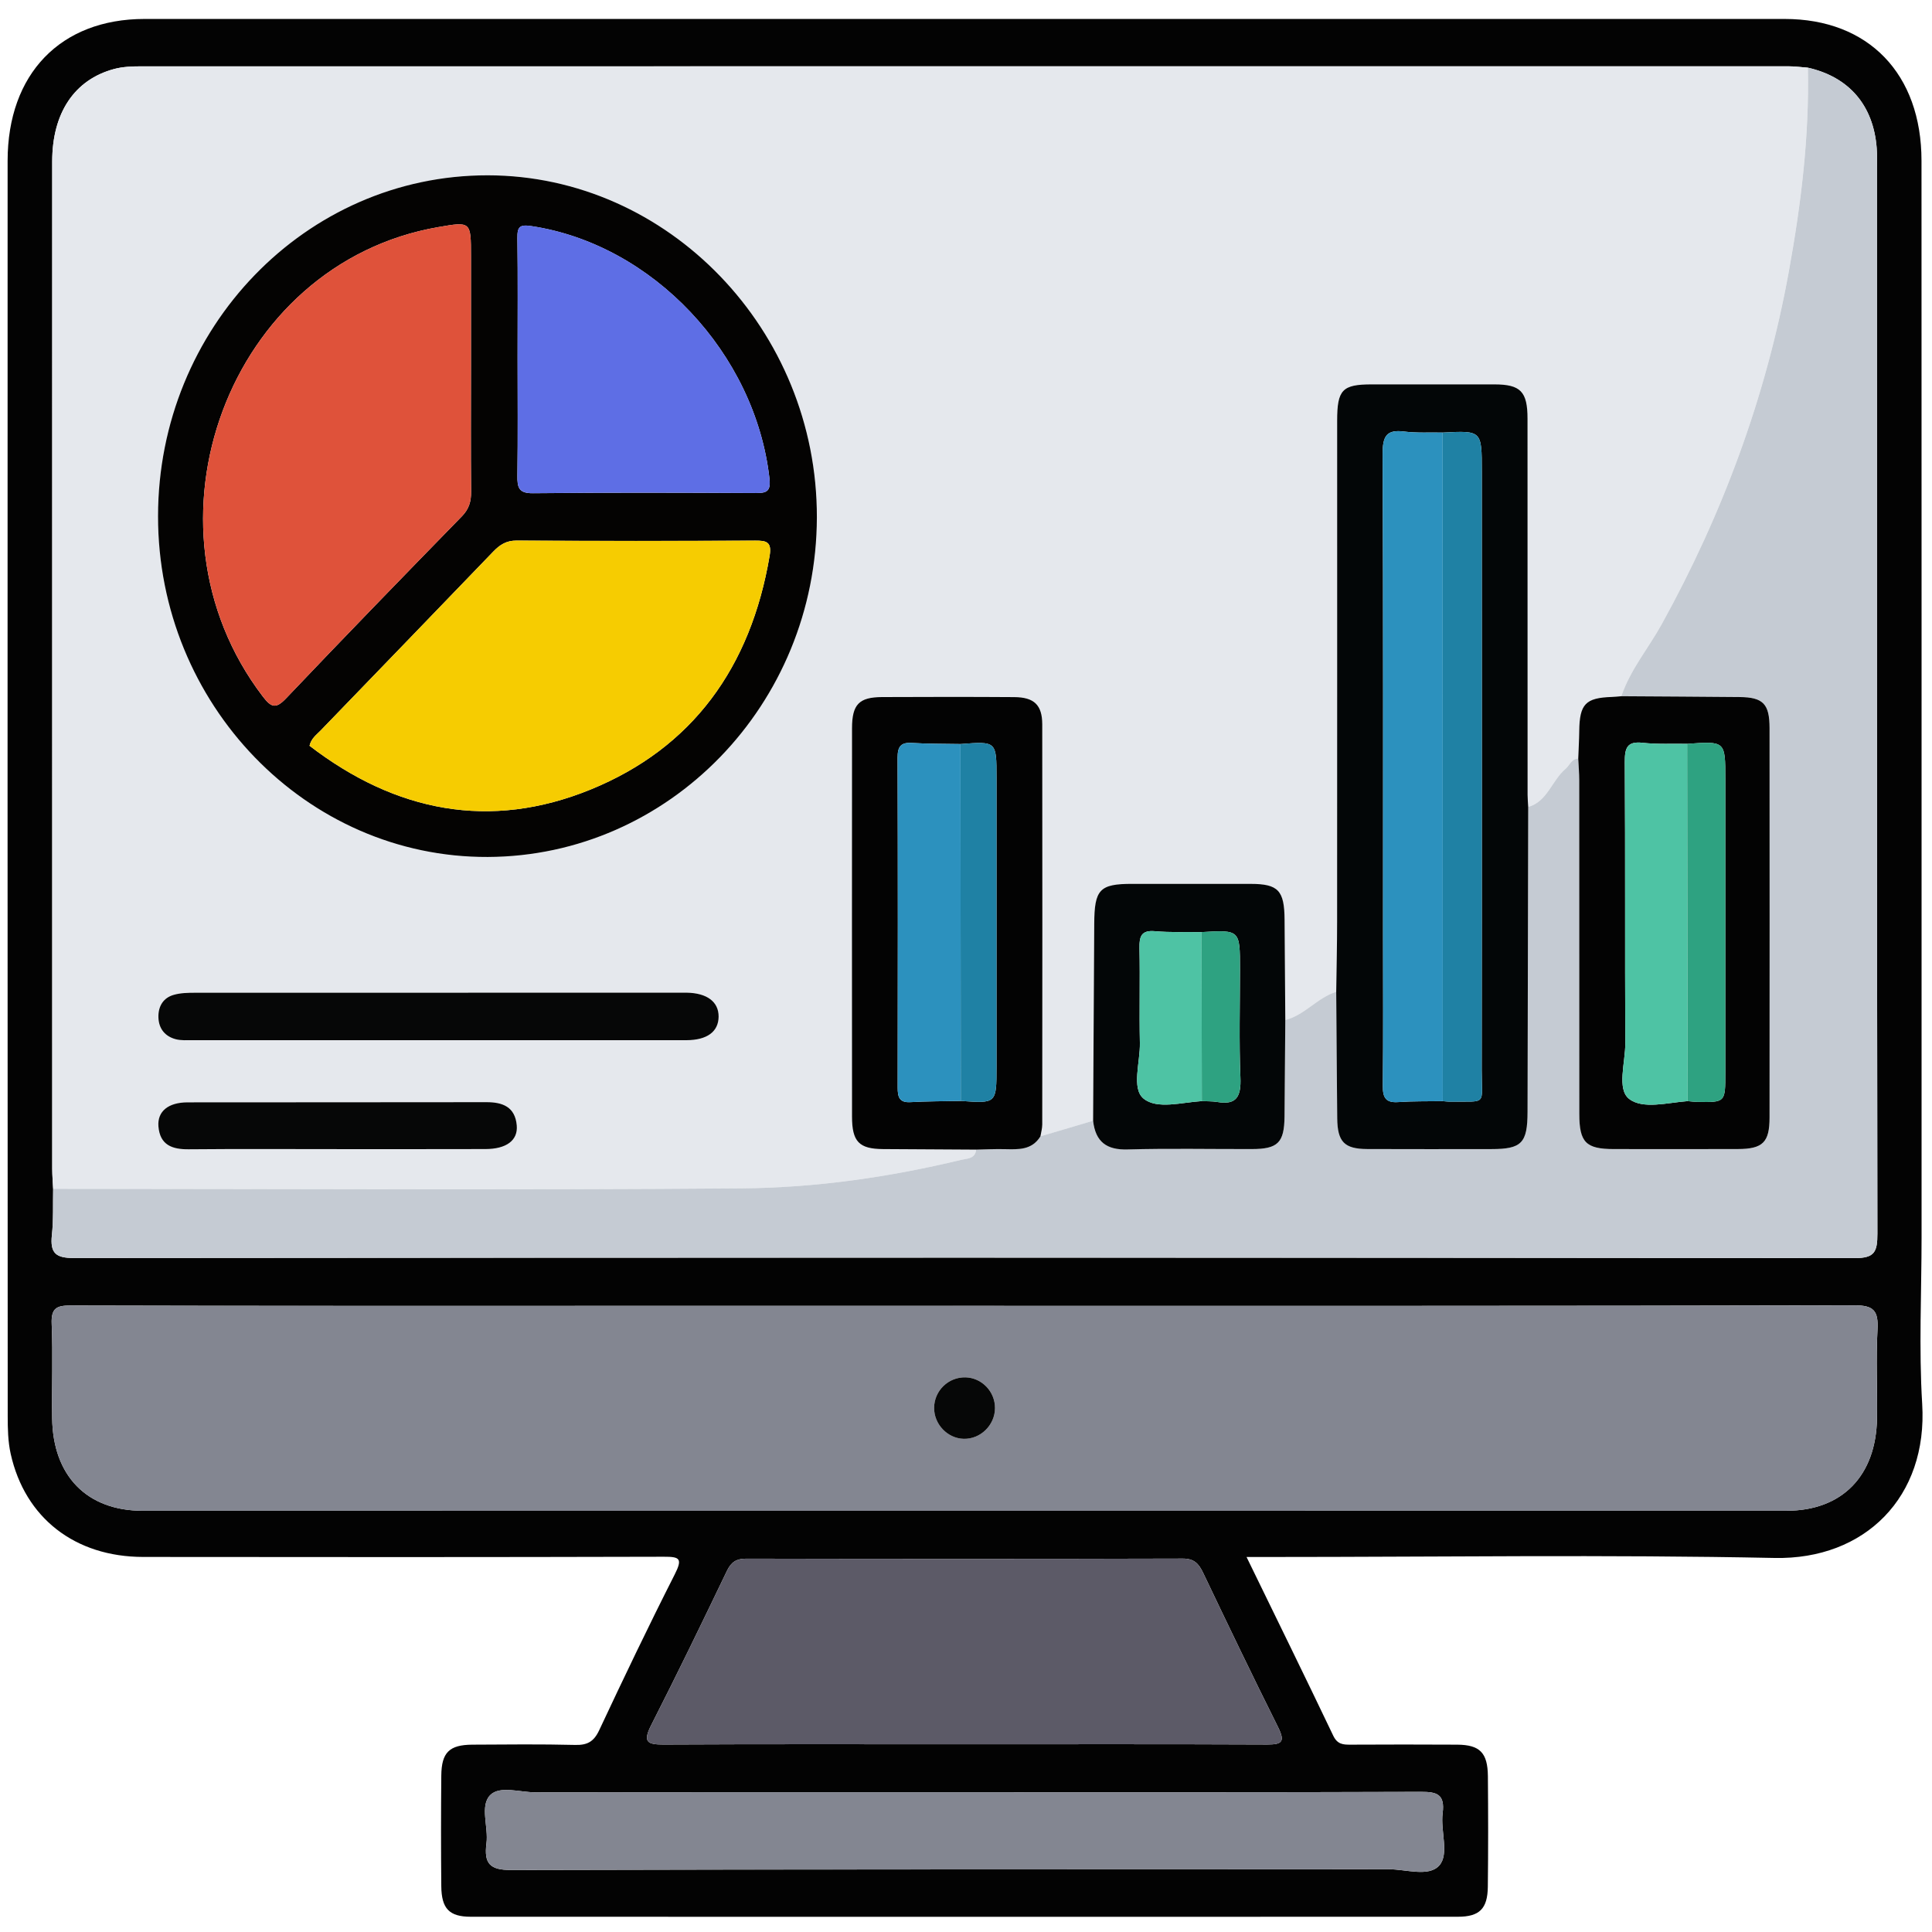 <?xml version="1.0" encoding="UTF-8"?>
<svg xmlns="http://www.w3.org/2000/svg" xmlns:xlink="http://www.w3.org/1999/xlink" version="1.1" id="Layer_1" x="0px" y="0px" width="85px" height="85px" viewBox="0 0 85 85" xml:space="preserve">
<path fill-rule="evenodd" clip-rule="evenodd" fill="#030303" d="M54.843,68.502c1.323,2.716,2.583,5.281,3.815,7.863  c0.182,0.378,0.429,0.395,0.754,0.393c1.567-0.007,3.136-0.01,4.703,0c0.991,0.008,1.336,0.355,1.346,1.385  c0.014,1.622,0.017,3.244-0.003,4.867c-0.011,0.968-0.367,1.319-1.317,1.319c-14.476,0.004-28.954,0.004-43.431,0  c-0.943-0.001-1.285-0.354-1.295-1.341c-0.016-1.622-0.015-3.244,0-4.866c0.01-1.023,0.352-1.356,1.364-1.364  c1.511-0.009,3.022-0.025,4.531,0.012c0.522,0.012,0.813-0.138,1.05-0.643c1.079-2.301,2.175-4.593,3.324-6.857  c0.356-0.702,0.222-0.782-0.474-0.78c-7.638,0.02-15.275,0.019-22.913,0.009c-3-0.004-5.2-1.717-5.827-4.536  c-0.12-0.538-0.131-1.11-0.131-1.668C0.332,43.889,0.331,25.483,0.335,7.078c0-3.831,2.334-6.243,6.021-6.244  c24.054-0.001,48.106-0.001,72.161,0c3.687,0,6.021,2.411,6.021,6.242c0.005,15.782,0.003,31.563,0.003,47.344  c0,2.447-0.123,4.902,0.027,7.339c0.254,4.099-2.516,6.868-6.5,6.785c-7.379-0.152-14.762-0.043-22.144-0.043  C55.617,68.502,55.311,68.502,54.843,68.502z M2.338,52.305c-0.015,0.677,0.018,1.358-0.055,2.029  c-0.087,0.804,0.174,1.015,0.963,1.014c26.12-0.024,52.239-0.025,78.36,0.004c0.867,0,0.993-0.271,0.991-1.081  c-0.024-15.626-0.018-31.252-0.019-46.878c0-0.295,0.012-0.591-0.012-0.884c-0.146-1.877-1.217-3.121-3.028-3.531  c-0.283-0.021-0.567-0.061-0.85-0.061C54.529,2.915,30.37,2.915,6.211,2.919c-0.396,0-0.805,0.014-1.184,0.115  c-1.752,0.467-2.729,1.935-2.73,4.07C2.295,21.877,2.296,36.651,2.298,51.425C2.298,51.718,2.324,52.011,2.338,52.305z   M42.434,57.452c-5.187,0-10.373,0-15.559,0c-7.922,0-15.844,0.006-23.766-0.015c-0.601-0.001-0.865,0.098-0.835,0.808  c0.059,1.384,0.001,2.771,0.021,4.159c0.036,2.531,1.531,4.063,3.983,4.063c24.108,0.003,48.214,0.003,72.323-0.001  c2.445,0,3.941-1.536,3.979-4.07c0.02-1.298-0.049-2.599,0.022-3.891c0.047-0.843-0.17-1.078-1.015-1.076  C68.536,57.461,55.484,57.452,42.434,57.452z M42.344,76.741c4.469,0,8.938-0.01,13.409,0.01c0.655,0.003,0.796-0.124,0.474-0.768  c-1.122-2.249-2.211-4.517-3.295-6.786c-0.193-0.404-0.397-0.626-0.89-0.625c-6.405,0.018-12.81,0.016-19.216,0.003  c-0.431,0-0.657,0.148-0.849,0.548c-1.089,2.268-2.185,4.531-3.325,6.771c-0.379,0.744-0.18,0.862,0.541,0.858  C33.577,76.73,37.96,76.741,42.344,76.741z M42.43,78.849c-6.295,0-12.591-0.004-18.886,0.005c-0.677,0.001-1.559-0.303-1.979,0.125  c-0.461,0.471-0.069,1.401-0.163,2.122c-0.115,0.886,0.15,1.174,1.076,1.171c12.875-0.036,25.751-0.021,38.626-0.032  c0.758-0.001,1.749,0.349,2.213-0.162c0.455-0.501,0.051-1.522,0.153-2.303c0.109-0.844-0.26-0.943-0.958-0.941  C55.818,78.858,49.124,78.849,42.43,78.849z"></path>
<path fill-rule="evenodd" clip-rule="evenodd" fill="#E5E8ED" d="M2.338,52.305c-0.014-0.294-0.04-0.587-0.04-0.88  C2.296,36.651,2.295,21.877,2.297,7.104c0-2.135,0.978-3.603,2.73-4.07c0.379-0.101,0.789-0.115,1.184-0.115  C30.37,2.915,54.529,2.915,78.688,2.917c0.282,0,0.566,0.039,0.85,0.061c0.067,3.03-0.301,6.014-0.841,8.983  c-0.999,5.5-2.907,10.644-5.587,15.498c-0.586,1.062-1.382,1.998-1.78,3.172c-0.139,0.011-0.278,0.027-0.418,0.031  c-1.155,0.038-1.417,0.315-1.431,1.501c-0.005,0.404-0.029,0.808-0.044,1.212c-0.304,0.004-0.38,0.297-0.564,0.455  c-0.599,0.508-0.793,1.435-1.638,1.672c-0.01-0.176-0.027-0.353-0.027-0.529c-0.002-5.516,0-11.032-0.003-16.548  c0-1.202-0.305-1.513-1.461-1.515c-1.796-0.003-3.591-0.002-5.387,0c-1.304,0.001-1.527,0.233-1.528,1.6  c-0.001,7.345,0.003,14.689-0.002,22.034c0,1.031-0.025,2.062-0.039,3.094c-0.828,0.255-1.39,1.026-2.24,1.242  c-0.01-1.474-0.022-2.948-0.032-4.421c-0.009-1.283-0.276-1.571-1.491-1.573c-1.737-0.003-3.474-0.001-5.212-0.001  c-1.438,0.001-1.664,0.244-1.671,1.762c-0.015,2.887-0.033,5.775-0.05,8.664c-0.773,0.228-1.545,0.456-2.316,0.685  c0.027-0.173,0.079-0.348,0.079-0.521c0.004-5.869,0.008-11.74,0-17.609c-0.002-0.852-0.359-1.192-1.231-1.197  c-1.938-0.013-3.875-0.011-5.813-0.002c-1.019,0.005-1.325,0.323-1.326,1.375c-0.004,5.692-0.003,11.386,0,17.078  c0,1.107,0.308,1.425,1.359,1.434c1.367,0.012,2.735,0.017,4.101,0.024c-0.039,0.415-0.408,0.393-0.646,0.449  c-3.177,0.766-6.413,1.23-9.66,1.257C22.539,52.364,12.438,52.308,2.338,52.305z M6.953,22.713  c-0.005,8.272,6.525,15.021,14.505,14.991c7.983-0.03,14.464-6.715,14.482-14.939c0.019-8.235-6.535-15.045-14.484-15.051  C13.455,7.707,6.958,14.427,6.953,22.713z M19.258,45.765c3.647,0,7.295,0.002,10.943-0.001c0.908-0.002,1.41-0.375,1.415-1.034  c0.005-0.654-0.51-1.042-1.406-1.056c-0.086-0.001-0.171,0-0.257,0c-7.125,0-14.25-0.001-21.374,0.003  c-0.31,0-0.632,0.007-0.927,0.09c-0.468,0.129-0.697,0.504-0.682,0.997c0.015,0.499,0.296,0.83,0.75,0.954  c0.242,0.066,0.509,0.044,0.765,0.046C12.076,45.766,15.667,45.765,19.258,45.765z M14.869,50.557c2.162,0,4.325,0.003,6.487-0.002  c0.916-0.001,1.438-0.377,1.378-1.041c-0.073-0.821-0.627-1.023-1.335-1.022c-4.382,0.009-8.763,0.001-13.146,0.008  c-0.851,0.002-1.335,0.395-1.284,1.055c0.065,0.831,0.614,1.015,1.326,1.01C10.486,50.544,12.677,50.557,14.869,50.557z"></path>
<path fill-rule="evenodd" clip-rule="evenodd" fill="#838691" d="M42.434,57.452c13.05,0,26.102,0.009,39.153-0.022  c0.845-0.002,1.062,0.233,1.015,1.076c-0.071,1.292-0.003,2.593-0.022,3.891c-0.037,2.534-1.533,4.07-3.979,4.07  c-24.108,0.004-48.215,0.004-72.323,0.001c-2.452-0.001-3.947-1.532-3.983-4.063c-0.02-1.388,0.038-2.775-0.021-4.159  c-0.029-0.71,0.235-0.809,0.835-0.808c7.922,0.021,15.844,0.015,23.766,0.015C32.061,57.452,37.248,57.452,42.434,57.452z   M43.776,61.949c0.002-0.725-0.575-1.329-1.292-1.352c-0.756-0.021-1.383,0.586-1.387,1.343c-0.003,0.72,0.583,1.337,1.292,1.361  C43.135,63.326,43.773,62.703,43.776,61.949z"></path>
<path fill-rule="evenodd" clip-rule="evenodd" fill="#C5CBD3" d="M67.235,35.502c0.845-0.238,1.039-1.165,1.638-1.672  c0.185-0.157,0.261-0.45,0.564-0.455c0.016,0.322,0.044,0.645,0.044,0.966c0.003,4.889,0.001,9.777,0.003,14.666  c0.001,1.253,0.29,1.544,1.515,1.546c1.82,0.003,3.641,0.004,5.462-0.001c1.094-0.004,1.392-0.293,1.393-1.383  c0.004-5.712,0.004-11.425,0-17.139c-0.001-1.066-0.284-1.353-1.319-1.364c-1.735-0.017-3.47-0.024-5.204-0.036  c0.398-1.174,1.194-2.11,1.78-3.172c2.68-4.854,4.588-9.999,5.587-15.498c0.54-2.969,0.908-5.954,0.841-8.983  c1.812,0.41,2.882,1.653,3.028,3.531c0.023,0.293,0.012,0.589,0.012,0.884c0.001,15.626-0.006,31.251,0.019,46.878  c0.002,0.81-0.124,1.081-0.991,1.081c-26.121-0.029-52.24-0.028-78.36-0.004c-0.789,0.001-1.05-0.21-0.963-1.014  c0.073-0.671,0.041-1.353,0.055-2.029c10.101,0.003,20.201,0.06,30.301-0.021c3.247-0.026,6.482-0.491,9.66-1.257  c0.238-0.057,0.607-0.034,0.646-0.449c0.42-0.008,0.838-0.031,1.258-0.021c0.594,0.012,1.19,0.055,1.572-0.562  c0.771-0.229,1.543-0.457,2.316-0.685c0.105,0.929,0.597,1.284,1.509,1.259c1.823-0.051,3.646-0.013,5.471-0.017  c1.151-0.002,1.43-0.277,1.442-1.43c0.015-1.415,0.023-2.828,0.034-4.243c0.851-0.216,1.412-0.987,2.24-1.242  c0.015,1.852,0.025,3.703,0.044,5.555c0.01,1.044,0.312,1.355,1.326,1.359c1.819,0.007,3.639,0.004,5.458,0.002  c1.333-0.001,1.587-0.264,1.59-1.641C67.216,44.443,67.225,39.973,67.235,35.502z"></path>
<path fill-rule="evenodd" clip-rule="evenodd" fill="#5C5A67" d="M42.344,76.741c-4.384,0-8.768-0.011-13.151,0.011  c-0.721,0.004-0.919-0.114-0.541-0.858c1.14-2.239,2.236-4.503,3.325-6.771c0.192-0.399,0.418-0.548,0.849-0.548  c6.406,0.013,12.811,0.015,19.216-0.003c0.492-0.001,0.696,0.221,0.89,0.625c1.084,2.27,2.173,4.537,3.295,6.786  c0.322,0.644,0.182,0.771-0.474,0.768C51.282,76.731,46.813,76.741,42.344,76.741z"></path>
<path fill-rule="evenodd" clip-rule="evenodd" fill="#838691" d="M42.43,78.849c6.694,0,13.388,0.01,20.083-0.016  c0.698-0.002,1.067,0.098,0.958,0.941c-0.103,0.78,0.302,1.802-0.153,2.303c-0.464,0.511-1.455,0.161-2.213,0.162  c-12.875,0.012-25.751-0.004-38.626,0.032c-0.926,0.003-1.191-0.285-1.076-1.171c0.094-0.721-0.299-1.651,0.163-2.122  c0.421-0.428,1.303-0.124,1.979-0.125C29.839,78.845,36.135,78.849,42.43,78.849z"></path>
<path fill-rule="evenodd" clip-rule="evenodd" fill="#040302" d="M6.953,22.713c0.004-8.286,6.501-15.006,14.502-15  c7.95,0.006,14.503,6.816,14.484,15.051c-0.018,8.224-6.499,14.909-14.482,14.939C13.479,37.733,6.948,30.985,6.953,22.713z   M20.72,16.139c0-1.622,0-3.244,0-4.866c0-1.53,0-1.53-1.439-1.281c-9.217,1.597-13.501,13.077-7.718,20.652  c0.369,0.482,0.571,0.557,1.021,0.083c2.558-2.691,5.144-5.354,7.735-8.009c0.315-0.323,0.412-0.654,0.407-1.093  C20.709,19.796,20.72,17.967,20.72,16.139z M13.618,32.811c3.787,2.908,7.939,3.732,12.367,1.924  c4.482-1.829,7.047-5.377,7.876-10.287c0.103-0.612-0.147-0.666-0.634-0.663c-3.5,0.017-7,0.018-10.499-0.002  c-0.447-0.002-0.733,0.179-1.028,0.486c-2.528,2.631-5.067,5.25-7.6,7.876C13.924,32.329,13.697,32.479,13.618,32.811z   M22.772,15.706c0,1.74,0.016,3.481-0.009,5.221c-0.008,0.529,0.065,0.779,0.678,0.773c3.277-0.034,6.554-0.023,9.832-0.007  c0.473,0.002,0.642-0.095,0.581-0.638c-0.623-5.516-5.146-10.306-10.475-11.107c-0.521-0.078-0.623,0.03-0.616,0.539  C22.787,12.225,22.772,13.966,22.772,15.706z"></path>
<path fill-rule="evenodd" clip-rule="evenodd" fill="#030607" d="M67.235,35.502c-0.011,4.471-0.02,8.941-0.029,13.412  c-0.003,1.377-0.257,1.64-1.59,1.641c-1.819,0.002-3.639,0.005-5.458-0.002c-1.015-0.004-1.316-0.315-1.326-1.359  c-0.019-1.852-0.029-3.703-0.044-5.555c0.014-1.032,0.039-2.063,0.039-3.094c0.005-7.345,0.001-14.689,0.002-22.034  c0.001-1.367,0.225-1.599,1.528-1.6c1.796-0.001,3.591-0.003,5.387,0c1.156,0.002,1.461,0.313,1.461,1.515  c0.003,5.516,0.001,11.032,0.003,16.548C67.208,35.15,67.226,35.326,67.235,35.502z M63.476,48.446  c0.113,0.008,0.228,0.025,0.34,0.023c1.638-0.022,1.371,0.196,1.373-1.375c0.011-8.789,0.004-17.578,0.004-26.366  c0-1.786,0-1.786-1.72-1.697c-0.567-0.012-1.142,0.025-1.704-0.046c-0.766-0.097-0.941,0.207-0.938,0.977  c0.029,7.035,0.017,14.07,0.017,21.106c0,2.237,0.014,4.474-0.009,6.71c-0.006,0.533,0.147,0.746,0.678,0.709  C62.166,48.442,62.821,48.457,63.476,48.446z"></path>
<path fill-rule="evenodd" clip-rule="evenodd" fill="#030303" d="M45.775,49.996c-0.382,0.616-0.979,0.573-1.572,0.562  c-0.42-0.011-0.838,0.013-1.258,0.021c-1.366-0.008-2.734-0.013-4.101-0.024c-1.051-0.009-1.359-0.326-1.359-1.434  c-0.003-5.692-0.004-11.386,0-17.078c0.001-1.052,0.307-1.371,1.326-1.375c1.938-0.009,3.875-0.011,5.813,0.002  c0.872,0.005,1.229,0.345,1.231,1.197c0.008,5.869,0.004,11.74,0,17.609C45.854,49.648,45.803,49.823,45.775,49.996z M42.269,48.436  c1.573,0.113,1.573,0.113,1.573-1.492c0-4.246,0-8.492,0-12.739c0-1.593,0-1.593-1.586-1.47c-0.711-0.014-1.424-0.004-2.133-0.049  c-0.489-0.031-0.634,0.155-0.633,0.654c0.015,4.835,0.013,9.671,0.004,14.507c-0.001,0.421,0.074,0.669,0.556,0.643  C40.789,48.448,41.529,48.452,42.269,48.436z"></path>
<path fill-rule="evenodd" clip-rule="evenodd" fill="#030303" d="M71.33,30.631c1.734,0.012,3.469,0.019,5.204,0.036  c1.035,0.011,1.318,0.298,1.319,1.364c0.004,5.714,0.004,11.427,0,17.139c-0.001,1.09-0.299,1.379-1.393,1.383  c-1.821,0.005-3.642,0.004-5.462,0.001c-1.225-0.002-1.514-0.293-1.515-1.546c-0.002-4.889,0-9.777-0.003-14.666  c0-0.322-0.028-0.644-0.044-0.966c0.015-0.404,0.039-0.808,0.044-1.212c0.014-1.186,0.275-1.463,1.431-1.501  C71.052,30.658,71.191,30.642,71.33,30.631z M74.249,48.445c0.143,0.012,0.283,0.032,0.424,0.034  c1.234,0.023,1.234,0.022,1.234-1.261c0-4.317,0-8.634,0-12.951c0-1.663,0-1.663-1.679-1.541c-0.653-0.011-1.313,0.025-1.961-0.046  c-0.678-0.074-0.787,0.219-0.783,0.849c0.026,4.124,0.003,8.249,0.022,12.374c0.004,0.843-0.381,2.019,0.169,2.444  C72.281,48.817,73.371,48.51,74.249,48.445z"></path>
<path fill-rule="evenodd" clip-rule="evenodd" fill="#030607" d="M56.548,44.881c-0.011,1.415-0.02,2.828-0.034,4.243  c-0.013,1.152-0.291,1.428-1.442,1.43c-1.824,0.004-3.647-0.034-5.471,0.017c-0.912,0.025-1.403-0.33-1.509-1.259  c0.017-2.889,0.035-5.777,0.05-8.664c0.007-1.518,0.232-1.761,1.671-1.762c1.738,0,3.475-0.002,5.212,0.001  c1.215,0.002,1.482,0.29,1.491,1.573C56.525,41.933,56.538,43.407,56.548,44.881z M52.875,48.444  c0.227,0.012,0.457,0.002,0.68,0.039c0.844,0.144,1.054-0.236,1.019-1.073c-0.065-1.589-0.02-3.182-0.02-4.773  c0-1.728,0-1.728-1.691-1.628c-0.683-0.01-1.368,0.02-2.046-0.04c-0.603-0.054-0.696,0.224-0.685,0.761  c0.029,1.383-0.012,2.768,0.018,4.152c0.018,0.844-0.377,2.009,0.16,2.45C50.906,48.823,51.998,48.496,52.875,48.444z"></path>
<path fill-rule="evenodd" clip-rule="evenodd" fill="#060707" d="M19.258,45.765c-3.591,0-7.182,0.001-10.773-0.001  c-0.255-0.002-0.522,0.021-0.765-0.046c-0.455-0.124-0.735-0.455-0.75-0.954c-0.015-0.493,0.214-0.868,0.682-0.997  c0.295-0.083,0.617-0.09,0.927-0.09c7.125-0.004,14.25-0.003,21.374-0.003c0.086,0,0.171-0.001,0.257,0  c0.896,0.014,1.411,0.401,1.406,1.056c-0.005,0.659-0.507,1.032-1.415,1.034C26.554,45.767,22.906,45.765,19.258,45.765z"></path>
<path fill-rule="evenodd" clip-rule="evenodd" fill="#060707" d="M14.869,50.557c-2.191,0-4.382-0.013-6.573,0.007  c-0.712,0.005-1.261-0.179-1.326-1.01c-0.051-0.66,0.433-1.053,1.284-1.055c4.382-0.007,8.763,0.001,13.146-0.008  c0.708-0.001,1.262,0.201,1.335,1.022c0.059,0.664-0.462,1.04-1.378,1.041C19.193,50.56,17.031,50.557,14.869,50.557z"></path>
<path fill-rule="evenodd" clip-rule="evenodd" fill="#060707" d="M43.776,61.949c-0.003,0.754-0.642,1.377-1.387,1.353  c-0.709-0.024-1.295-0.642-1.292-1.361c0.003-0.757,0.631-1.364,1.387-1.343C43.201,60.62,43.778,61.225,43.776,61.949z"></path>
<path fill-rule="evenodd" clip-rule="evenodd" fill="#DF523A" d="M20.72,16.139c0,1.828-0.01,3.657,0.007,5.485  c0.005,0.439-0.092,0.771-0.407,1.093c-2.592,2.656-5.178,5.318-7.735,8.009c-0.451,0.474-0.653,0.4-1.021-0.083  c-5.784-7.575-1.5-19.055,7.718-20.652c1.439-0.249,1.439-0.249,1.439,1.281C20.72,12.895,20.72,14.517,20.72,16.139z"></path>
<path fill-rule="evenodd" clip-rule="evenodd" fill="#F6CC01" d="M13.618,32.811c0.079-0.332,0.306-0.481,0.482-0.665  c2.533-2.626,5.072-5.246,7.6-7.876c0.295-0.307,0.581-0.489,1.028-0.486c3.5,0.02,7,0.019,10.499,0.002  c0.486-0.003,0.737,0.051,0.634,0.663c-0.829,4.909-3.394,8.458-7.876,10.287C21.558,36.542,17.405,35.719,13.618,32.811z"></path>
<path fill-rule="evenodd" clip-rule="evenodd" fill="#5E6EE5" d="M22.772,15.706c0-1.74,0.015-3.481-0.009-5.221  c-0.007-0.509,0.095-0.617,0.616-0.539c5.33,0.801,9.853,5.591,10.475,11.107c0.061,0.543-0.108,0.641-0.581,0.638  c-3.278-0.016-6.555-0.026-9.832,0.007c-0.613,0.006-0.686-0.244-0.678-0.773C22.788,19.187,22.772,17.446,22.772,15.706z"></path>
<path fill-rule="evenodd" clip-rule="evenodd" fill="#2C91BE" d="M63.476,48.446c-0.654,0.011-1.31-0.004-1.96,0.042  c-0.53,0.037-0.684-0.176-0.678-0.709c0.022-2.236,0.009-4.474,0.009-6.71c0-7.036,0.013-14.071-0.017-21.106  c-0.003-0.77,0.173-1.074,0.938-0.977c0.563,0.071,1.137,0.034,1.704,0.046C63.474,28.836,63.475,38.641,63.476,48.446z"></path>
<path fill-rule="evenodd" clip-rule="evenodd" fill="#1F81A4" d="M63.476,48.446c-0.001-9.806-0.002-19.61-0.003-29.414  c1.72-0.089,1.72-0.089,1.72,1.697c0,8.788,0.007,17.577-0.004,26.366c-0.002,1.571,0.265,1.353-1.373,1.375  C63.703,48.472,63.589,48.454,63.476,48.446z"></path>
<path fill-rule="evenodd" clip-rule="evenodd" fill="#2C91BE" d="M42.269,48.436c-0.739,0.017-1.479,0.013-2.218,0.054  c-0.482,0.026-0.557-0.222-0.556-0.643c0.008-4.836,0.011-9.672-0.004-14.507c-0.001-0.499,0.144-0.685,0.633-0.654  c0.708,0.045,1.421,0.036,2.133,0.049C42.26,37.969,42.265,43.202,42.269,48.436z"></path>
<path fill-rule="evenodd" clip-rule="evenodd" fill="#1F81A4" d="M42.269,48.436c-0.004-5.233-0.009-10.467-0.013-15.701  c1.586-0.123,1.586-0.123,1.586,1.47c0,4.247,0,8.493,0,12.739C43.842,48.549,43.842,48.549,42.269,48.436z"></path>
<path fill-rule="evenodd" clip-rule="evenodd" fill="#4EC3A4" d="M74.249,48.445c-0.878,0.064-1.968,0.372-2.573-0.098  c-0.55-0.426-0.165-1.602-0.169-2.444c-0.02-4.125,0.004-8.25-0.022-12.374c-0.004-0.63,0.105-0.923,0.783-0.849  c0.648,0.071,1.308,0.035,1.961,0.046C74.235,37.966,74.242,43.205,74.249,48.445z"></path>
<path fill-rule="evenodd" clip-rule="evenodd" fill="#2EA281" d="M74.249,48.445c-0.007-5.24-0.014-10.479-0.021-15.719  c1.679-0.122,1.679-0.122,1.679,1.541c0,4.317,0,8.634,0,12.951c0,1.283,0,1.284-1.234,1.261  C74.532,48.478,74.392,48.457,74.249,48.445z"></path>
<path fill-rule="evenodd" clip-rule="evenodd" fill="#4EC3A4" d="M52.875,48.444c-0.877,0.052-1.969,0.379-2.565-0.112  c-0.537-0.441-0.143-1.606-0.16-2.45c-0.029-1.384,0.012-2.769-0.018-4.152c-0.012-0.538,0.082-0.815,0.685-0.761  c0.678,0.06,1.363,0.03,2.046,0.04C52.866,43.486,52.871,45.965,52.875,48.444z"></path>
<path fill-rule="evenodd" clip-rule="evenodd" fill="#2EA281" d="M52.875,48.444c-0.004-2.479-0.009-4.958-0.013-7.436  c1.691-0.099,1.691-0.099,1.691,1.628c0,1.591-0.046,3.184,0.02,4.773c0.035,0.837-0.175,1.217-1.019,1.073  C53.332,48.446,53.102,48.456,52.875,48.444z"></path>
</svg>
